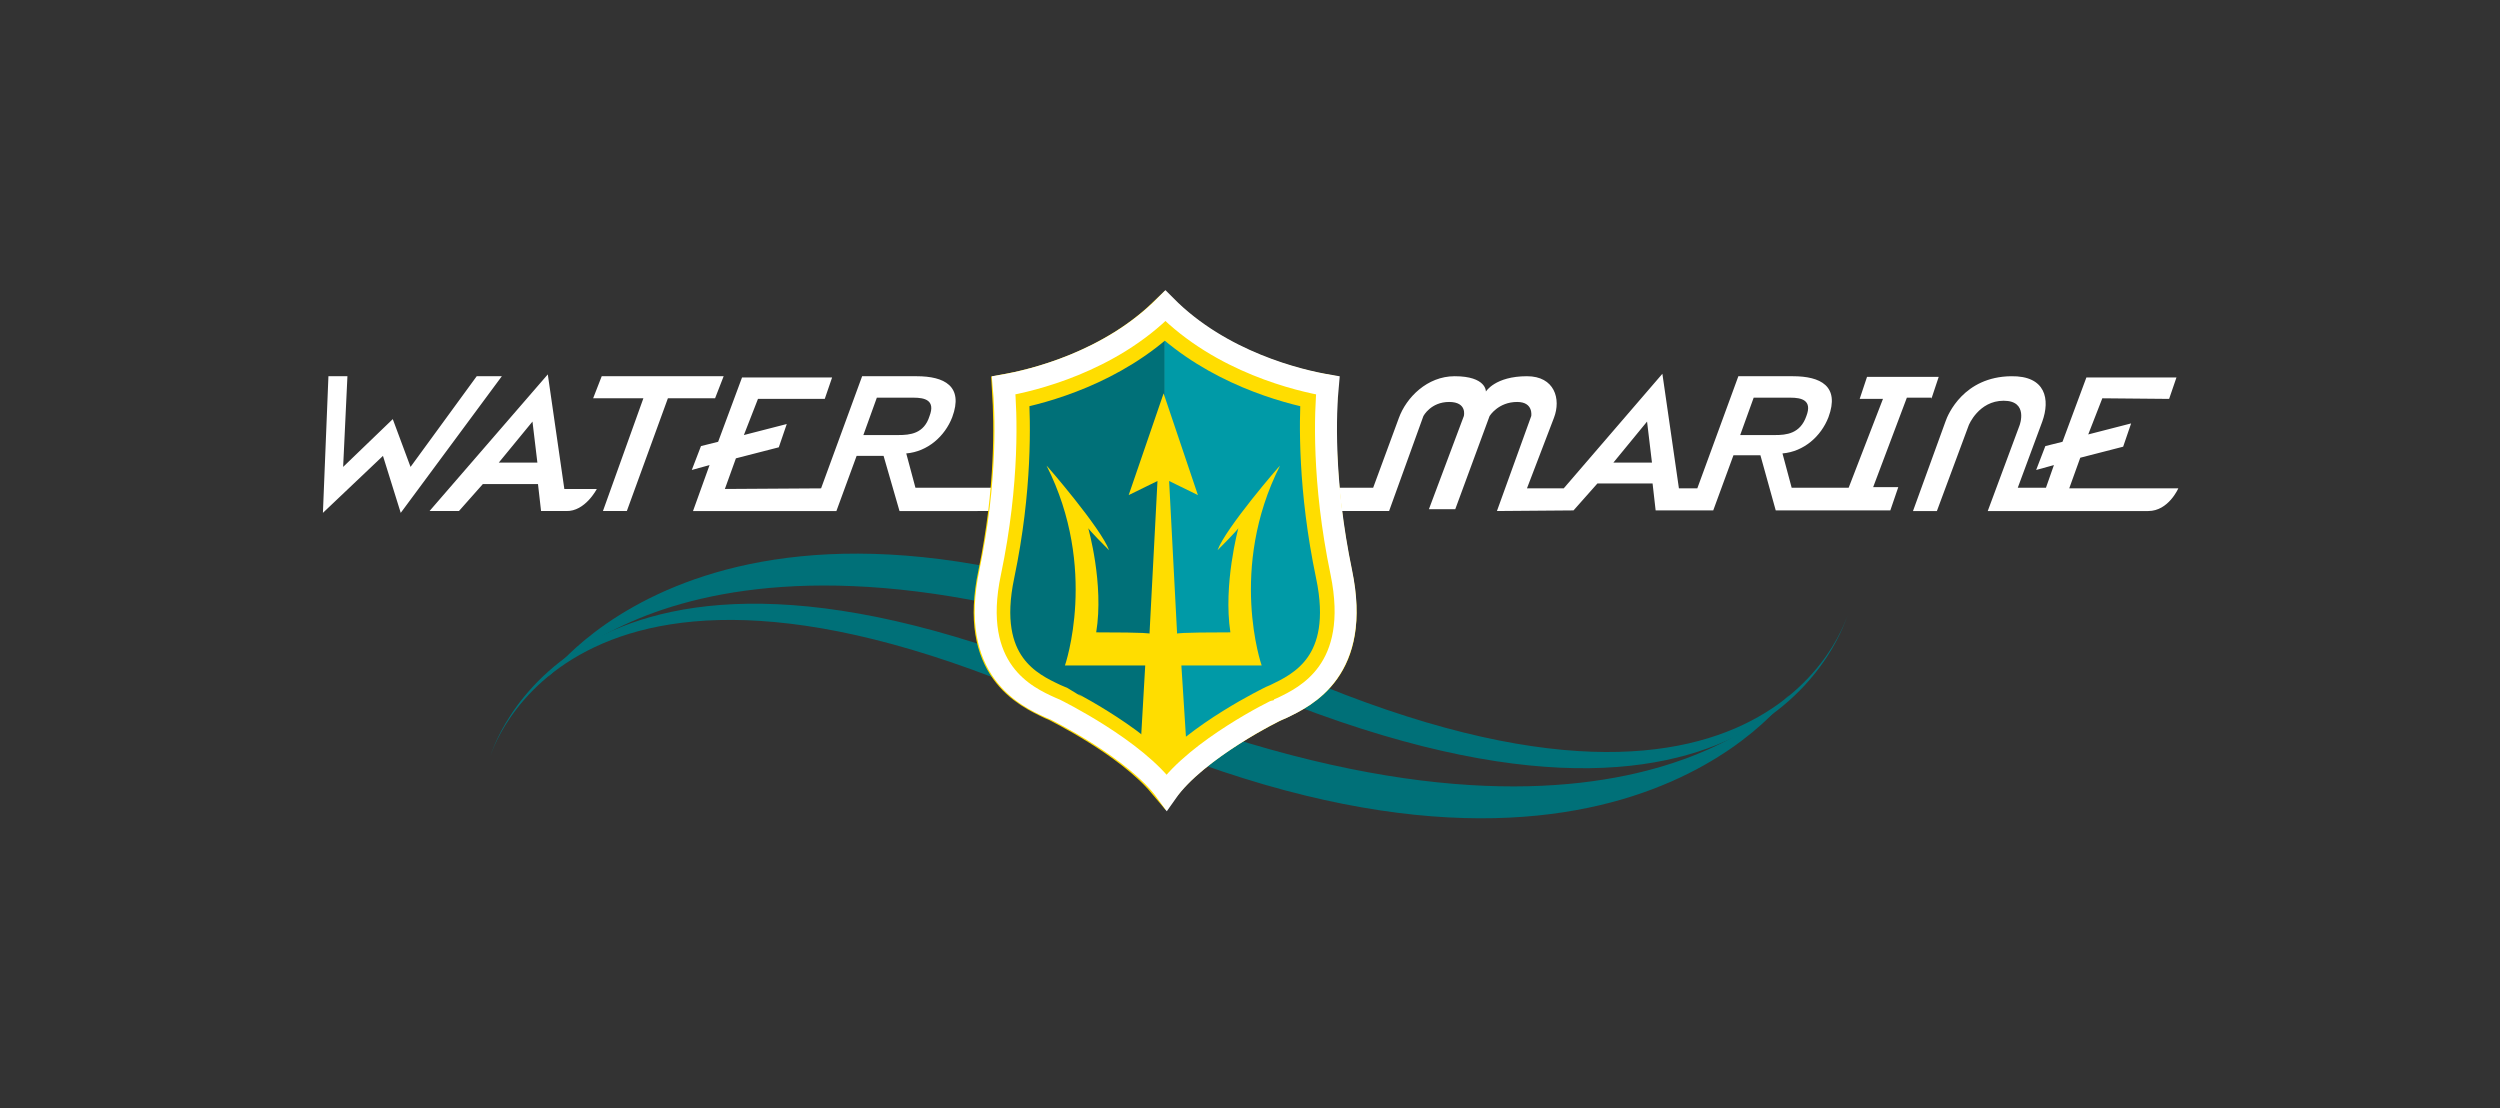 <?xml version="1.0" encoding="utf-8"?>
<!-- Generator: Adobe Illustrator 25.2.2, SVG Export Plug-In . SVG Version: 6.00 Build 0)  -->
<svg version="1.1" id="Calque_1" xmlns="http://www.w3.org/2000/svg" xmlns:xlink="http://www.w3.org/1999/xlink" x="0px" y="0px"
	 viewBox="0 0 408 180.9" style="enable-background:new 0 0 408 180.9;" xml:space="preserve">
<rect x="0" y="0" width="408" height="180.9" fill="#333333" stroke="none"/>
<style type="text/css">
	.st0{fill:#FFFFFF;}
	.st1{fill:#007078;}
	.st2{fill:#009AA7;}
	.st3{fill:none;stroke:#FFDD00;stroke-width:5.978;}
	.st4{fill:none;stroke:#FFFFFF;stroke-width:3.587;}
	.st5{fill:#FFDD00;}
</style>
<g>
	<g>
		<path class="st0" d="M65.4,83.7l16.5-22.3h-4.1L67,76.2l-2.9-7.8L56,76.2l0.7-14.8h-3.1l-0.9,22.3l9.8-9.3L65.4,83.7z M87.7,75.5
			h-6.3l5.5-6.7L87.7,75.5z M97.4,79.8h-5.3l-2.7-18.7L70.1,83.4h4.8l3.9-4.4h9l0.5,4.4h4.1C95.5,83.5,97.4,79.8,97.4,79.8
			 M116.7,65l1.4-3.6H98.2L96.8,65h8.2l-6.6,18.4h3.9L109,65H116.7z M146.6,71h-5.7l2.2-6.1h6c1.8,0,3.6,0.4,2.6,3
			C150.8,70.8,148.5,71,146.6,71 M174.1,83.4v-3.8h-24.7l-1.5-5.6c3.5-0.3,6.3-2.8,7.5-5.9c1.9-5.1-1.3-6.7-5.8-6.7h-8.9L134,79.7
			l-15.7,0.1l1.8-5l7-1.8l1.3-3.8l-7,1.8l2.3-5.9h10.9l1.2-3.5h-14.7l-3.9,10.5l-2.8,0.7l-1.5,3.9l2.9-0.8l-2.7,7.5h23.4l3.3-9h4.4
			l2.6,9L174.1,83.4L174.1,83.4z M289.7,71H284l2.2-6.1h6c1.8,0,3.6,0.4,2.6,3C293.8,70.8,291.5,71,289.7,71 M269.6,75.5h-6.3
			l5.5-6.7L269.6,75.5z M315.2,65.1l1.2-3.6h-11.7l-1.2,3.6h3.8l-5.6,14.5h-9.3l-1.5-5.6c3.5-0.3,6.3-2.8,7.5-5.9
			c1.9-5.1-1.3-6.7-5.8-6.7h-8.9L277,79.7h-3L271.3,61l-16.1,18.7h-6l4.4-11.5c1.2-3.1,0.1-6.8-4.4-6.8c-5.2,0-6.7,2.5-6.7,2.5
			s0.1-2.5-5.1-2.5c-4.5,0-7.9,3.5-9.1,6.8l-4.2,11.4h-21.9v3.8h24.5l5.6-15.5c0,0,1.2-2.3,4.2-2.3s2.4,2.3,2.4,2.3l-5.7,15.2h4.3
			l5.6-15.2c0,0,1.4-2.3,4.5-2.3c2.7,0,2.3,2.3,2.3,2.3l-5.6,15.5l12.5-0.1l3.9-4.4h9l0.5,4.4h9.4l3.3-9h4.4l2.5,9h18.7l1.3-3.8
			h-4.1l5.5-14.6h4L315.2,65.1L315.2,65.1z M354,65.1l1.2-3.5h-14.7l-3.9,10.5l-2.8,0.7l-1.5,3.9l2.9-0.8l-1.3,3.7h-4.6l4-10.8
			c1.3-3.6,0.6-7.5-5.1-7.4c-7.7,0.1-10.3,6.2-10.7,7.4l-5.3,14.6h3.9l5.2-14c0,0,1.6-4,5.7-4s2.6,4,2.6,4l-5.2,14h26.2
			c3.3,0,4.9-3.7,4.9-3.7h-17.8l1.8-5l7-1.8l1.3-3.8l-7,1.8l2.3-5.9L354,65.1L354,65.1z"/>
		<path class="st1" d="M89.5,110.5c0,0,29.8-42.9,115-3.5c83.9,38.9,97-6.6,97-6.6s-13.1,47.4-97.9,11.6
			C118,75.9,89.5,110.5,89.5,110.5"/>
		<path class="st1" d="M292,113.4c0,0-29.8,42.9-115,3.5c-83.9-38.9-97,6.6-97,6.6s13.1-47.4,97.9-11.6
			C263.5,148,292,113.4,292,113.4"/>
		<polygon class="st1" points="190,50.5 190,128.3 176,119 163.1,110 161.4,96.6 164.6,63.4 		"/>
		<polygon class="st2" points="190,50.5 190,128.3 204.1,119 217,110 218.7,96.6 215.4,63.4 		"/>
		<path class="st3" d="M217.7,93.7c-2.9-13.9-2.7-24.8-2.4-29.8c-5.3-1-16.6-4.1-25.2-12.3c-8.6,8.2-19.9,11.3-25.2,12.3
			c0.3,5,0.6,15.9-2.3,29.8c-3.2,15.1,5.2,18.9,9.2,20.8l0.7,0.3c0.1,0.1,11.9,5.8,17.7,12.7c5.7-6.9,17.5-12.6,17.7-12.7l0.7-0.3
			C212.5,112.6,220.9,108.8,217.7,93.7z"/>
		<path class="st4" d="M218.9,93.4c-3.1-14.9-2.6-26.3-2.2-30.5c-4.7-0.8-17.4-3.8-26.5-13c-9.1,9.2-21.8,12.2-26.4,13
			c0.4,4.2,0.9,15.7-2.2,30.5c-3.4,16,5.9,20.3,9.9,22.1l0.7,0.3c0.2,0.1,13.2,6.5,18.2,13.5c4.9-7,18-13.5,18.2-13.5l0.7-0.3
			C213,113.7,222.2,109.4,218.9,93.4z"/>
		<path class="st5" d="M189.9,64.2l-5.7,16.6l4.7-2.3l-1.3,24.9c0,0,0-0.2-8.7-0.2c1.3-7.9-1.3-17-1.3-17s0.2,0.4,3.4,3.6
			c-1.3-3.6-10.3-14-10.2-13.8c8.5,16.8,3,32.6,3,32.6h13.1l-0.7,12.2l3.9,4l3.5-3.7l-0.8-12.5h13.1c0,0-5.5-15.8,3-32.6
			c0-0.1-8.9,10.2-10.2,13.8c3.2-3.2,3.4-3.6,3.4-3.6s-2.5,9.2-1.3,17c-8.7,0-8.7,0.2-8.7,0.2l-1.3-24.9l4.7,2.3L189.9,64.2"/>
	</g>
</g>
</svg>
